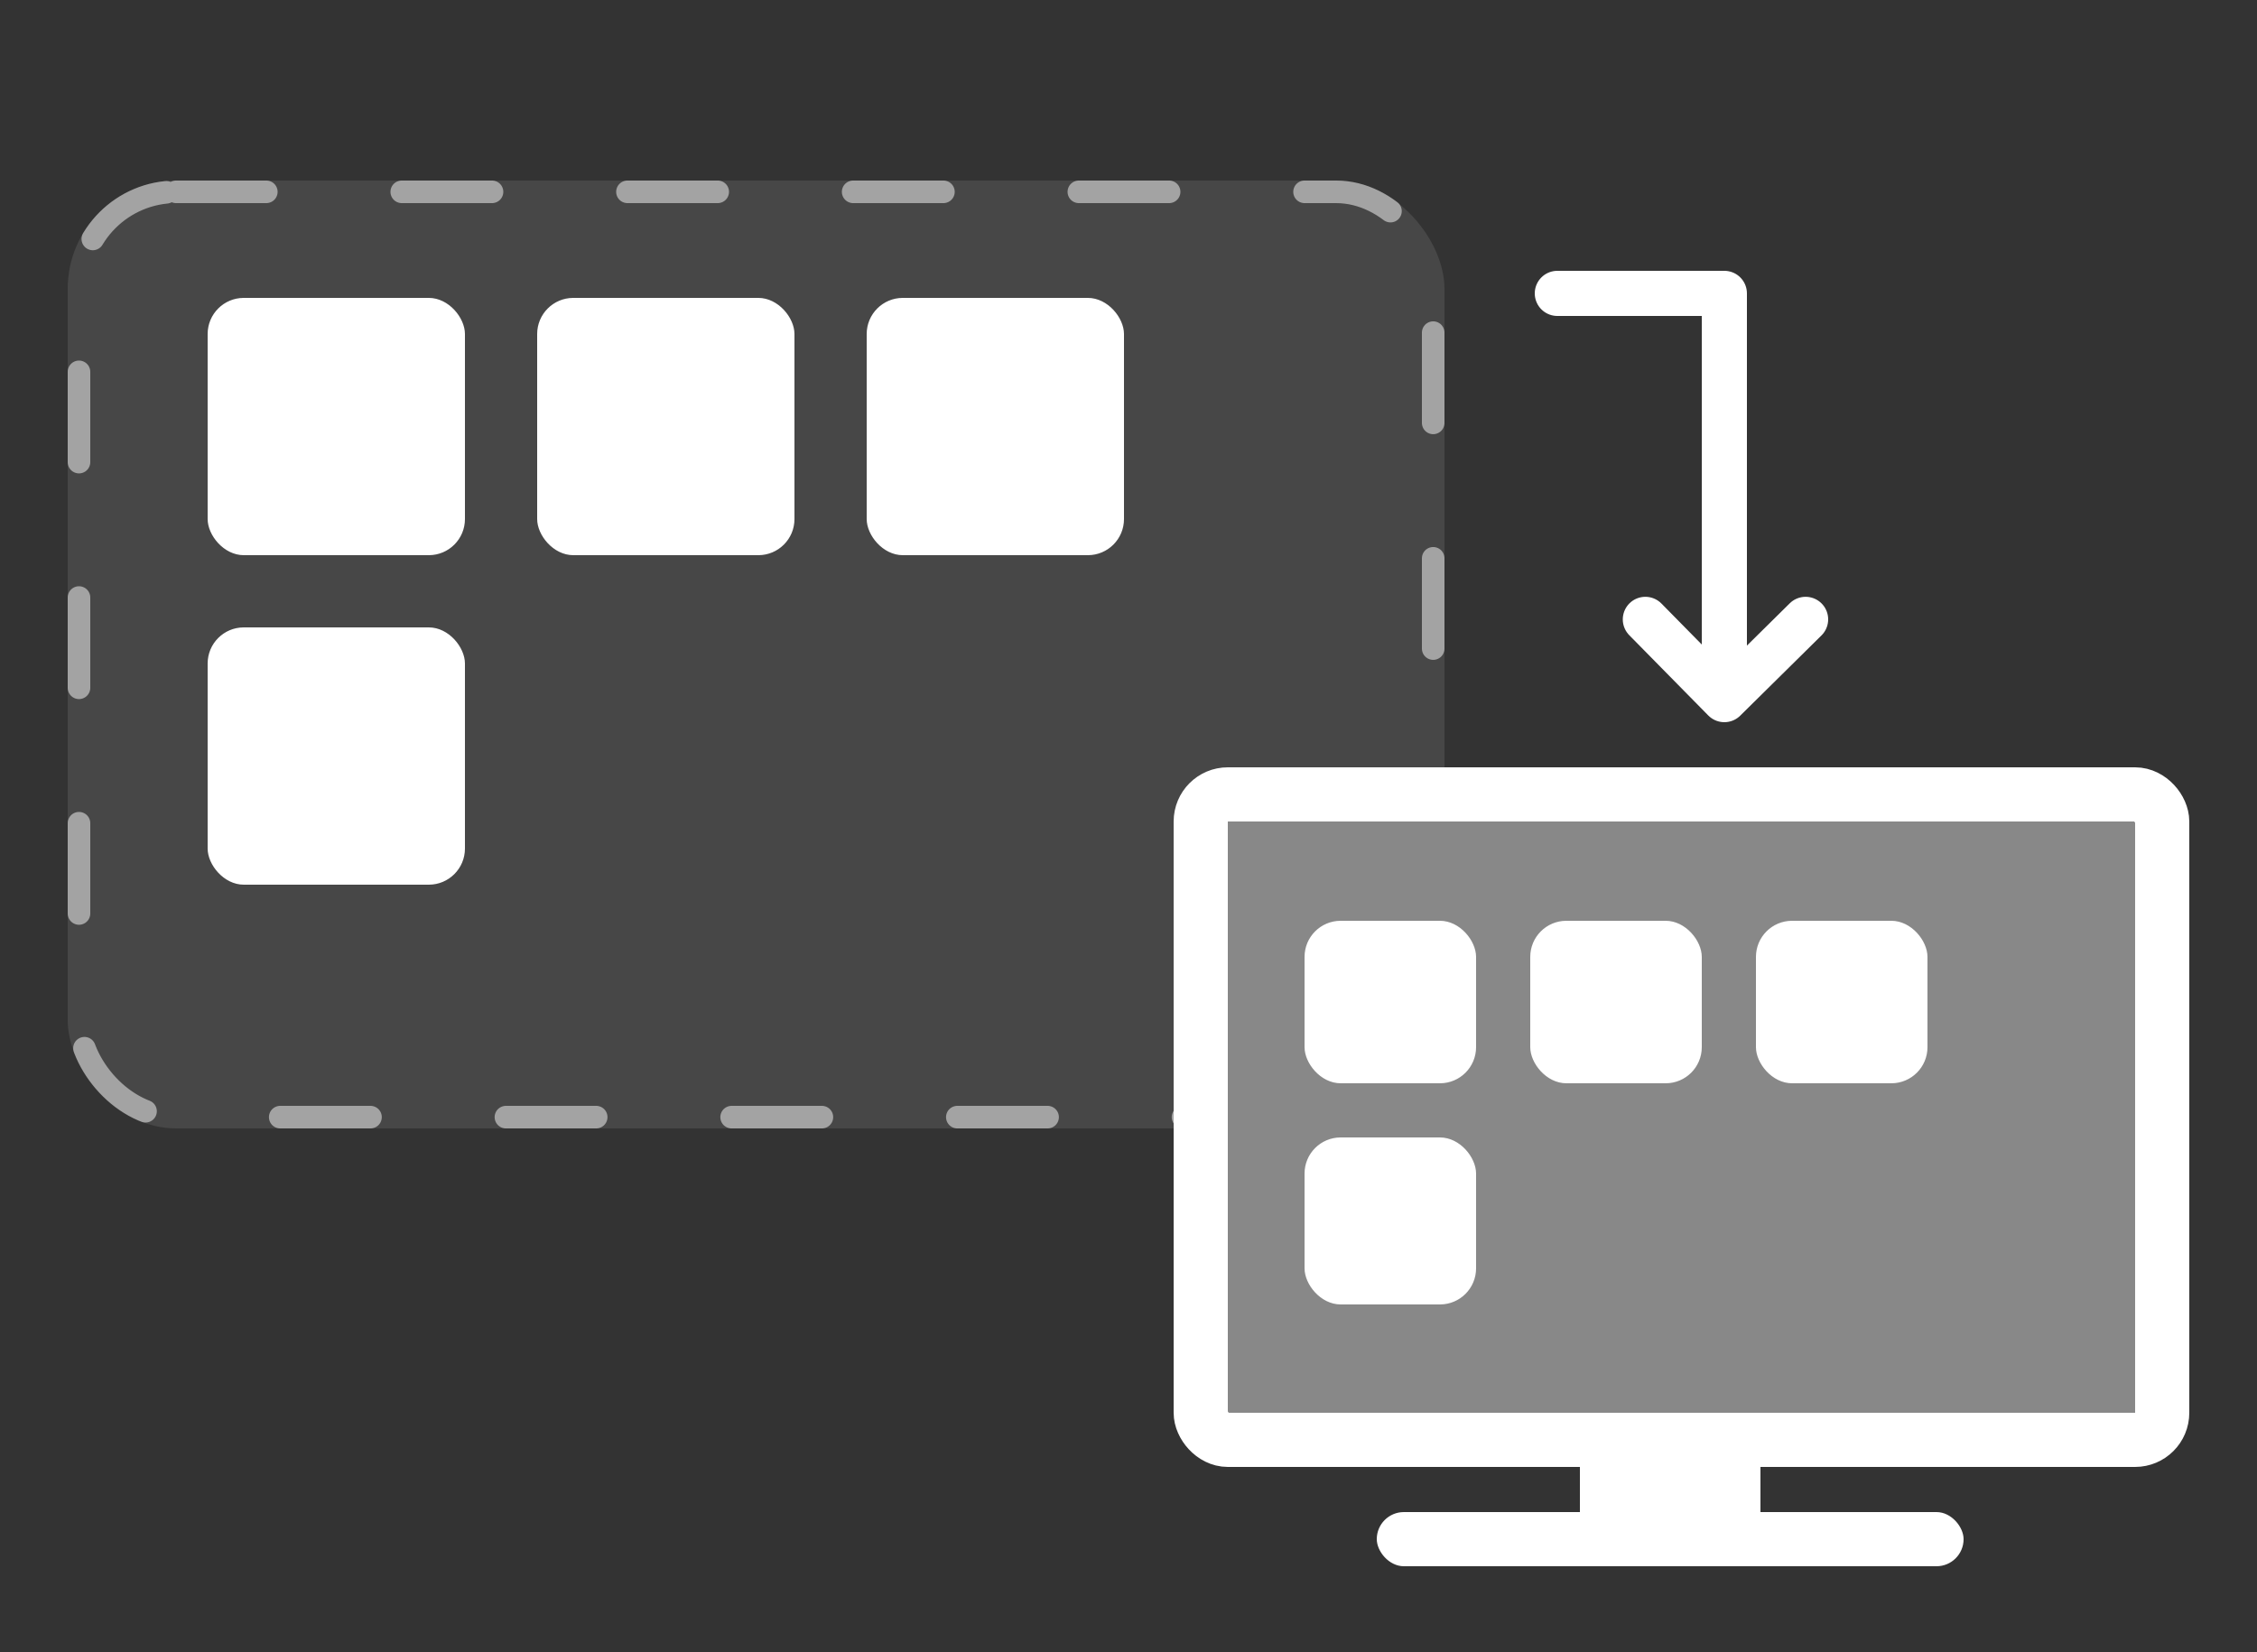<svg xmlns="http://www.w3.org/2000/svg" width="500" height="366" fill="none"><rect width="100%" height="100%" fill="#333333" stroke="none"/><rect width="305" height="210" x="15" y="40" fill="#fff" fill-opacity=".1" rx="24"/><rect width="300" height="205" x="17.5" y="42.5" stroke="#fff" stroke-dasharray="20 30" stroke-linecap="round" stroke-linejoin="round" stroke-opacity=".5" stroke-width="5" rx="21.5"/><path fill="#888" d="M269 178h210v138H269z"/><rect width="213" height="143" x="266" y="176" stroke="#fff" stroke-width="12" rx="6"/><rect width="57" height="57" x="46" y="66" fill="#fff" rx="8"/><rect width="57" height="57" x="119" y="66" fill="#fff" rx="8"/><rect width="57" height="57" x="192" y="66" fill="#fff" rx="8"/><rect width="57" height="57" x="46" y="139" fill="#fff" rx="8"/><rect width="38" height="36" x="289" y="204" fill="#fff" rx="8"/><rect width="38" height="36" x="339" y="204" fill="#fff" rx="8"/><rect width="38" height="36" x="389" y="204" fill="#fff" rx="8"/><rect width="38" height="37" x="289" y="252" fill="#fff" rx="8"/><path stroke="#fff" stroke-linecap="round" stroke-linejoin="round" stroke-width="10" d="M345 65h37v90m0 0-17.5-17.778M382 155l18-17.778"/><rect width="130" height="12" x="305" y="335" fill="#fff" rx="6"/><path fill="#fff" d="M350 325h40v12h-40z"/></svg>